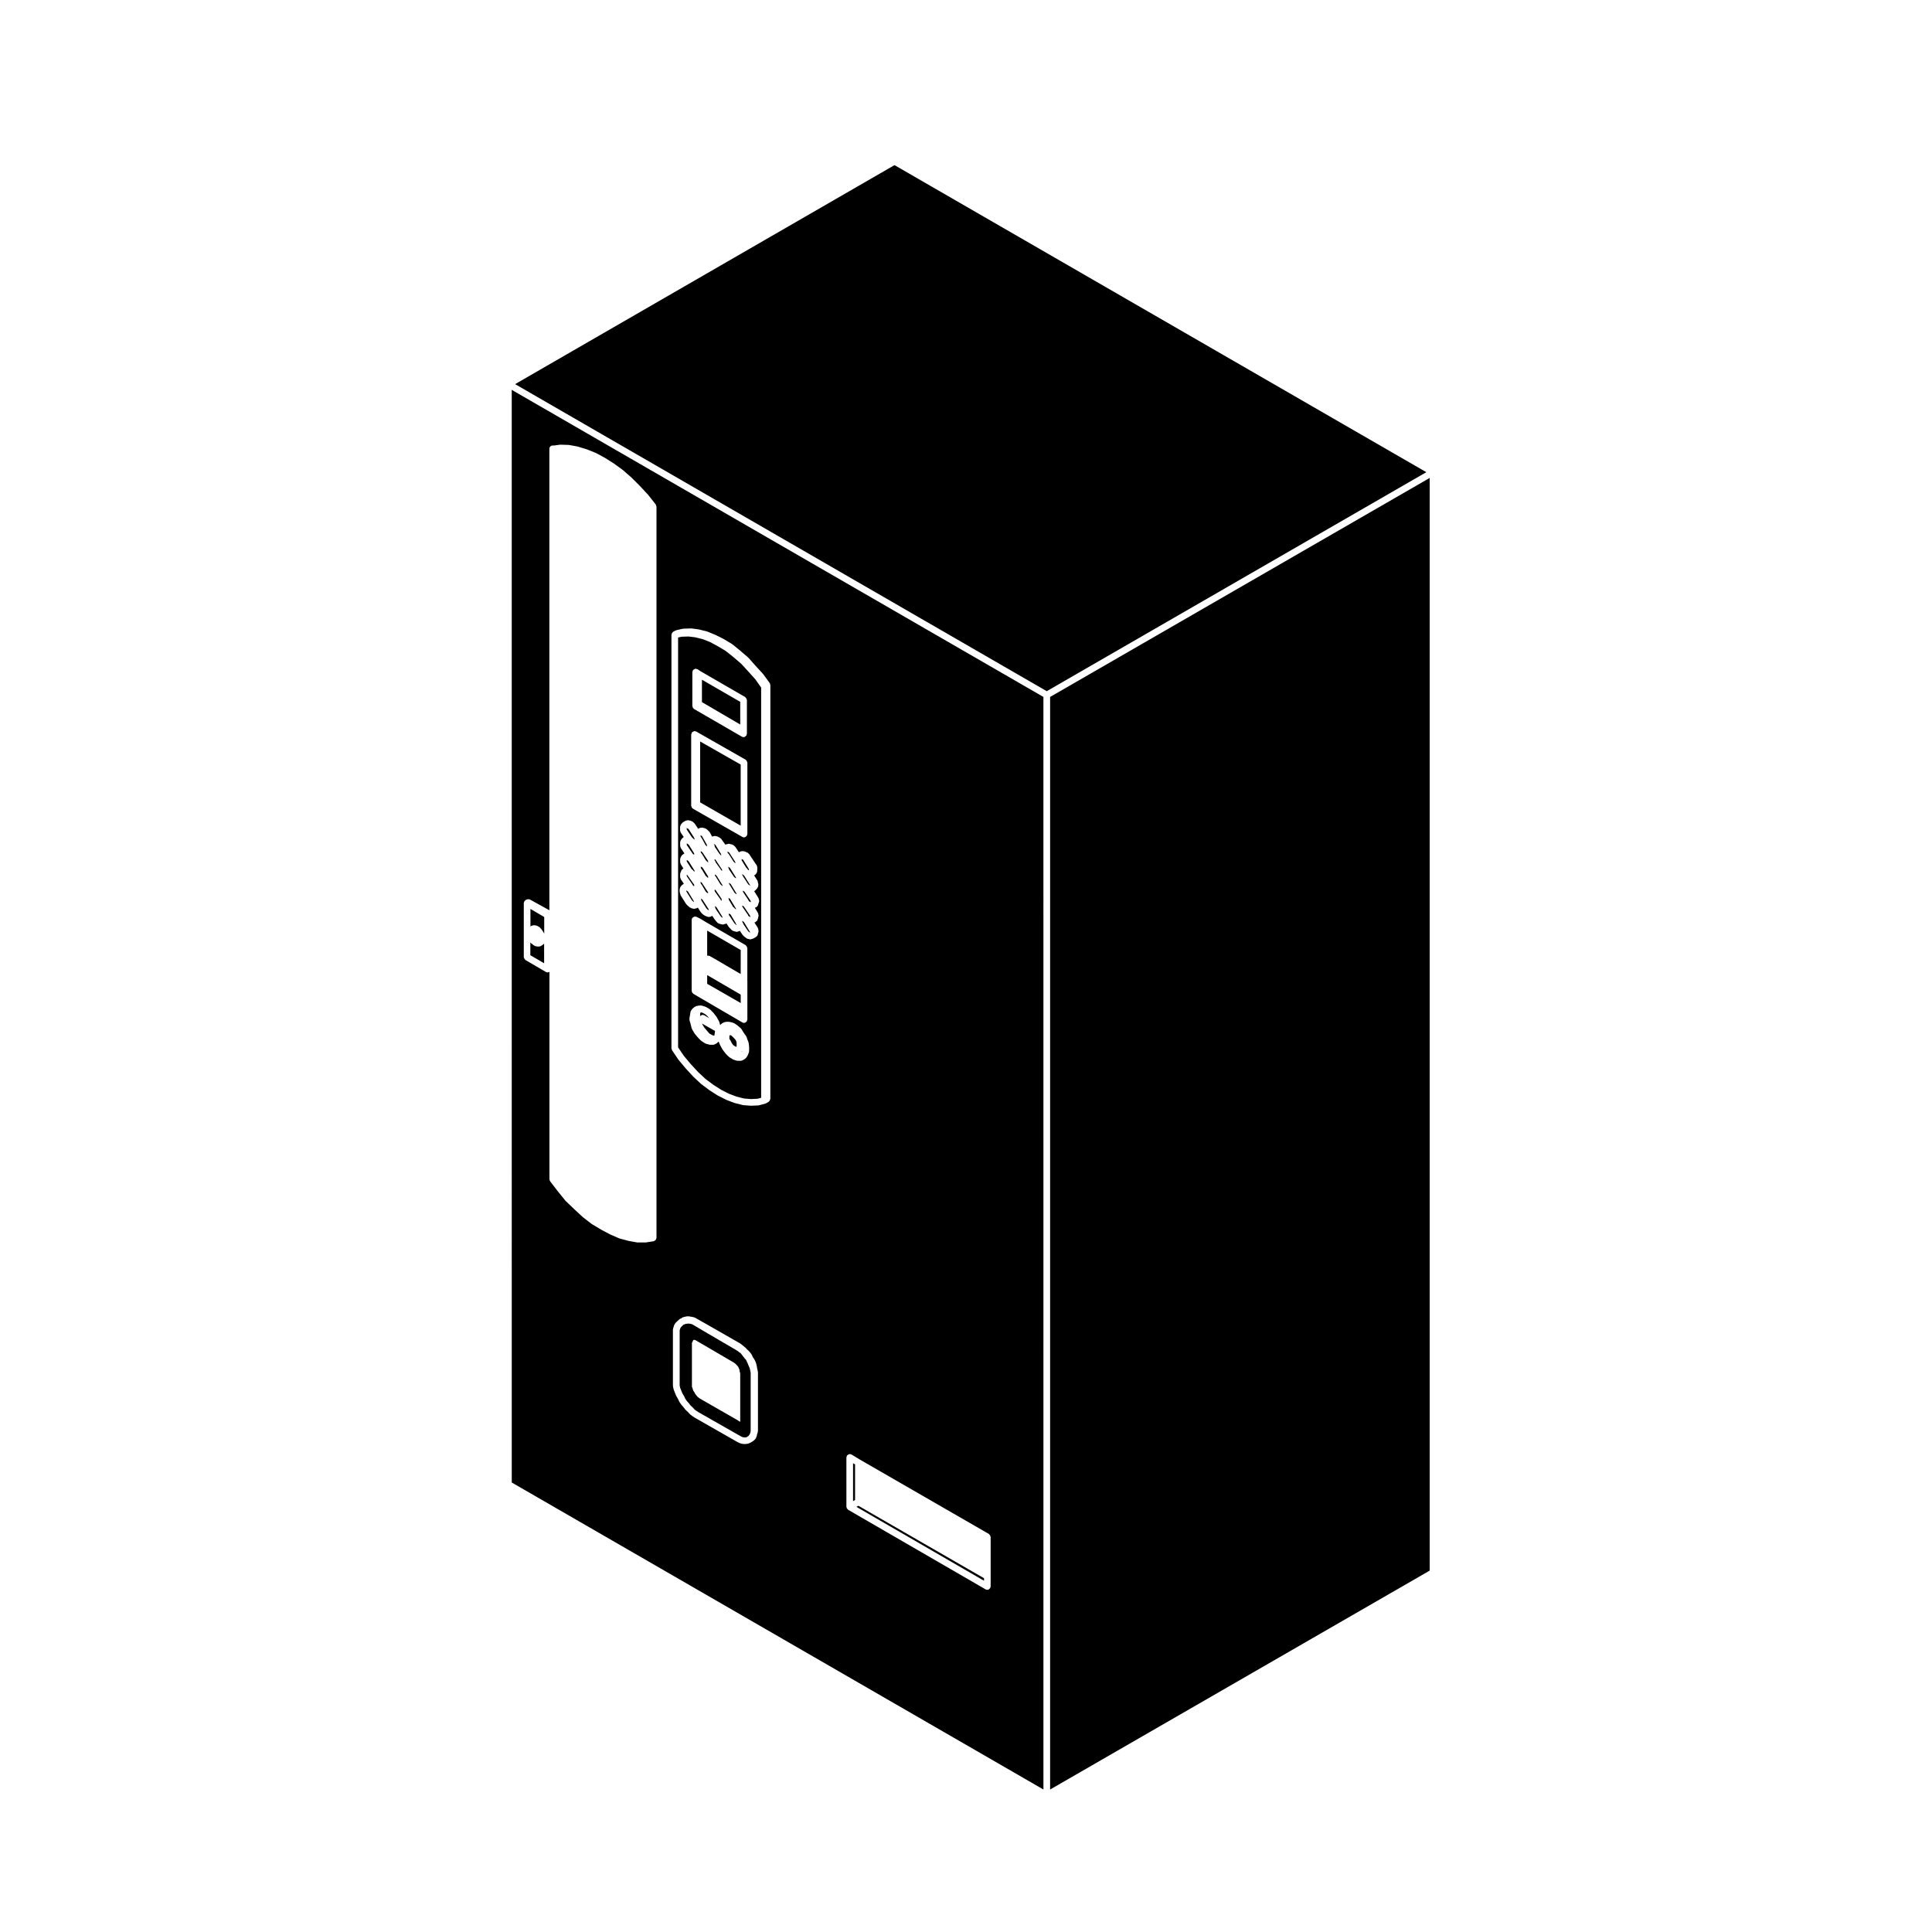 <?xml version="1.0" encoding="UTF-8"?>
<!-- Uploaded to: SVG Repo, www.svgrepo.com, Generator: SVG Repo Mixer Tools -->
<svg fill="#000000" width="800px" height="800px" version="1.1" viewBox="144 144 512 512" xmlns="http://www.w3.org/2000/svg">
 <g>
  <path d="m342.68 506.59-0.273-0.621c-0.004-0.004 0-0.012 0-0.016-0.004 0-0.012-0.004-0.012-0.012l-0.297-0.734-0.328-0.68c-0.004-0.004 0-0.016 0-0.02-0.004-0.012-0.016-0.012-0.02-0.02l-0.066-0.145-0.176-0.176c-0.02-0.02-0.012-0.051-0.031-0.066-0.012-0.02-0.039-0.012-0.055-0.031l-0.48-0.625-0.469-0.594v-0.004l-0.266-0.324c-0.07-0.031-0.141-0.023-0.207-0.082l-0.434-0.352-0.562-0.363h-0.004l-7.367-4.309h-0.004l-4.223-2.488-0.434-0.105-0.379-0.055h-0.332l-0.383 0.055-0.312 0.059-0.195 0.102c-0.07 0.035-0.137 0.035-0.207 0.051l-0.074 0.059-0.262 0.266h-0.012v0.004l-0.273 0.266-0.207 0.242-0.082 0.262c-0.004 0.012-0.016 0.016-0.016 0.023-0.004 0.012 0.004 0.02 0 0.031l-0.121 0.336v14.652l0.137 0.625 0.277 0.684v0.004h0.004l0.281 0.719 0.43 0.711c0.012 0.016 0 0.039 0.012 0.059 0.012 0.02 0.035 0.02 0.047 0.039l0.277 0.621 0.383 0.57 0.586 0.664c0.004 0.012 0.004 0.023 0.012 0.031 0.004 0.012 0.023 0.004 0.031 0.016l0.438 0.574 0.523 0.473c0.016 0.016 0.012 0.035 0.023 0.051s0.035 0.012 0.051 0.023l0.414 0.469 0.5 0.379 0.594 0.379 10.766 6.137 0.605 0.324 0.309 0.137 0.438 0.066h0.312l0.277-0.051 0.082-0.039c0.047-0.055 0.105-0.066 0.168-0.105 0.051-0.035 0.059-0.102 0.117-0.121l0.145-0.066 0.121-0.156v-0.004l0.25-0.371 0.105-0.297 0.102-0.465v-15.441l-0.105-0.574zm-2.707 14.125-0.23-0.18c-0.02-0.016-0.051-0.004-0.07-0.02-0.023-0.016-0.023-0.047-0.047-0.055l-10.176-5.84-0.246-0.191c-0.004-0.004-0.012 0-0.016-0.012-0.004 0-0.004-0.012-0.012-0.016l-0.238-0.168-0.227-0.242-0.273-0.348-0.004-0.004-0.004-0.012-0.215-0.273-0.121-0.281c-0.02-0.039-0.066-0.047-0.086-0.082-0.02-0.035-0.004-0.074-0.031-0.105l-0.227-0.293-0.098-0.25-0.133-0.48c-0.004-0.023-0.035-0.031-0.047-0.055-0.012-0.02 0.012-0.047 0-0.07l-0.102-0.215v-11.637l0.059-0.105c0.012-0.012 0-0.031 0.004-0.039 0.012-0.02 0.023-0.023 0.035-0.039l0.121-0.289 0.109-0.215 0.098-0.109 0.051-0.012h0.133l0.258 0.035 10.156 5.934 0.238 0.16v0.004l0.293 0.227 0.211 0.215h0.004l0.301 0.324 0.191 0.238 0.125 0.289 0.152 0.344 0.082 0.227v0.238c0 0.07 0.055 0.105 0.07 0.168 0.012 0.07-0.02 0.125 0.004 0.188l0.102 0.227v12.777l-0.055 0.102z"/>
  <path d="m340.29 346.62-10.746-6.121v16.141l10.746 6.172z"/>
  <path d="m340.17 330-10.148-5.867v5.938l10.148 5.938z"/>
  <path d="m341.15 388.36-0.18-0.145c-0.004-0.004-0.004-0.016-0.016-0.023-0.004-0.004-0.016 0-0.02-0.004l-0.082-0.07-0.133-0.066-0.031-0.004c-0.004 0.012 0 0.023-0.004 0.035 0.035 0.066 0.02 0.133 0.047 0.203 0.023 0.023 0.02 0.07 0.047 0.102l0.02 0.031c0.016 0.02 0.004 0.039 0.016 0.059 0.016 0.023 0.023 0.055 0.035 0.082 0.016 0.023 0.051 0.035 0.066 0.066l0.141 0.359 1.16 1.727 0.191 0.195 0.262 0.203c0.012 0.012 0.012 0.023 0.02 0.035l0.047 0.012c0.016-0.035-0.004-0.074 0.016-0.109l0.02-0.031-0.004-0.004z"/>
  <path d="m337.12 382.44 0.117 0.152c0.016 0.016 0.004 0.039 0.016 0.059 0.016 0.02 0.039 0.02 0.055 0.039l0.926 1.582c0.031 0.031 0.031 0.07 0.055 0.102l0.004 0.004c0.039 0.023 0.09 0.016 0.125 0.051l0.309 0.301c0.02 0.02 0.012 0.051 0.031 0.07s0.051 0.016 0.066 0.039l0.055 0.074 0.16 0.047c0.016-0.035 0.004-0.07 0.023-0.105l-0.035-0.059v-0.004l-1.57-2.609-0.105-0.07-0.246-0.121c-0.035-0.016-0.039-0.059-0.074-0.082 0.016 0.031 0.004 0.059 0.012 0.09 0.023 0.07 0.086 0.121 0.086 0.195l-0.004 0.246z"/>
  <path d="m340.97 384.13c-0.004-0.004-0.004-0.016-0.016-0.023-0.004-0.004-0.016 0-0.02-0.004l-0.082-0.07-0.117-0.055c-0.016 0.07-0.012 0.137-0.047 0.203l0.031 0.055 0.281 0.438 1.246 1.824c0.035 0.055 0.016 0.117 0.035 0.176l0.074 0.082 0.156 0.074c0.055 0.023 0.066 0.098 0.109 0.133l0.051 0.023c0.023 0.02 0.059 0.023 0.082 0.047l0.051 0.023v-0.332l-1.637-2.434z"/>
  <path d="m340.82 372.46c0.004 0.004 0.016 0.004 0.02 0.016l0.902 1.449 0.23 0.227c0.031 0.031 0.02 0.082 0.051 0.109 0.023 0.035 0.082 0.039 0.102 0.082l0.086 0.152 0.105 0.082 0.145 0.074h0.004v-0.316l-1.477-2.418-0.109-0.098-0.328-0.164v0.348c0 0.004-0.004 0.012-0.004 0.02l0.281 0.414c-0.008 0.008-0.012 0.016-0.008 0.023z"/>
  <path d="m341.11 380.19c-0.023-0.02-0.023-0.059-0.051-0.086l-0.152-0.066c-0.004 0.031 0.016 0.055 0.004 0.082l-0.059 0.152 0.016 0.039 0.273 0.418v0.004l1.113 1.668h0.004v0.004c0.02 0.023 0 0.055 0.02 0.086 0.012 0.023 0.047 0.031 0.059 0.059l0.066 0.156 0.203 0.211v0.004l0.059 0.031s0 0.012 0.012 0.012h0.02l0.246 0.141v-0.332l-1.637-2.445z"/>
  <path d="m340.97 375.86-0.25-0.172c-0.012 0.02-0.035 0.035-0.051 0.059v0.059l0.004 0.004c0.016 0.016 0.004 0.035 0.016 0.055 0.012 0.02 0.031 0.016 0.039 0.031l0.301 0.527 1.23 1.891c0.004 0.004 0 0.016 0.004 0.023 0.004 0.012 0.012 0.012 0.016 0.02 0.004 0.012 0.016 0.004 0.02 0.016l0.004 0.012c0.02 0.012 0.047 0 0.059 0.016l0.309 0.238c0.031 0.02 0.02 0.059 0.051 0.082 0.004 0.004 0.016 0.004 0.02 0.012 0.012-0.023-0.004-0.051 0.012-0.074l0.031-0.051-0.047-0.102-1.57-2.519z"/>
  <path d="m333.34 417.13-3.309-1.879 0.035 0.102 0.578 0.961 0.719 0.855 0.637 0.73 0.734 0.414 0.559 0.176 0.086-0.414 0.105-0.812-0.031-0.105c-0.043-0.012-0.082-0.008-0.113-0.027z"/>
  <path d="m339 388.77c-0.016-0.023 0.004-0.055-0.004-0.086l-1.371-2.312-0.125-0.09-0.262-0.133-0.109-0.055v0.289l0.07 0.125c0.004 0.016 0 0.031 0.004 0.047l0.215 0.277c0.012 0.016 0.004 0.031 0.016 0.047 0.004 0.012 0.02 0.012 0.031 0.02l1.145 1.758 0.258 0.223c0.047 0.035 0.039 0.102 0.074 0.145 0.031 0.035 0.082 0.047 0.105 0.086l0.145 0.039c0-0.004-0.012 0-0.012-0.004z"/>
  <path d="m404.77 562.24-33.289-19.195-0.52 0.289 33.809 19.574z"/>
  <path d="m370.6 532.09-0.531-0.32v10.043l0.531-0.297z"/>
  <path d="m330.22 412.93c0.09 0 0.141 0.07 0.223 0.09 0.086 0.023 0.172-0.004 0.25 0.047l0.48 0.301 0.004 0.004 0.754 0.449-0.195-0.258-0.676-0.672-0.73-0.438-0.629-0.203-0.16 0.406v0.629c0.004-0.004 0.012-0.004 0.016-0.012 0.074-0.098 0.16-0.133 0.273-0.188 0.102-0.059 0.188-0.109 0.309-0.125 0.023 0 0.082-0.031 0.082-0.031z"/>
  <path d="m340.63 422.73 0.059-0.141-0.188 0.109z"/>
  <path d="m331.41 404.72 8.883 5.094v-2.234l-8.883-5.172z"/>
  <path d="m331.41 397.26c0.031-0.004 0.066 0.016 0.098 0.012 0.039-0.004 0.07-0.047 0.105-0.047 0.082 0 0.125 0.066 0.203 0.086 0.082 0.016 0.156-0.016 0.23 0.023l1.379 0.781s0 0.004 0.004 0.004h0.004l6.856 4.012 0.004-6.367-8.887-5.148v6.644z"/>
  <path d="m338.92 419.57-0.383-0.441-0.434-0.434-0.316-0.277-0.191-0.098h-0.125l-0.09 0.098-0.086 0.105v0.742l0.051 0.195c0.051 0.055 0.125 0.07 0.16 0.137l0.309 0.609 0.117 0.227 0.07 0.082c0.016 0.02 0.012 0.051 0.02 0.07 0.02 0.02 0.047 0.02 0.059 0.039l0.156 0.262 0.117 0.105 0.367 0.25 0.281 0.141 0.125 0.023 0.051-0.02c0.012-0.039-0.012-0.086 0.012-0.125l0.023-0.047v-0.762l-0.09-0.504z"/>
  <path d="m422.29 618.24 100.59-58.012v-289.57l-100.59 58.039z"/>
  <path d="m381.05 187.76-100.54 58.039 140.89 81.371 100.59-58.035z"/>
  <path d="m279.62 536.88 140.9 81.355-0.004-289.54-140.9-81.379zm65.246-28.625v14.973c0 0.051-0.047 0.082-0.055 0.125-0.004 0.051 0.031 0.098 0.016 0.141l-0.172 0.539v0.004l-0.109 0.473c-0.004 0.016-0.023 0.023-0.031 0.039-0.004 0.02 0.016 0.039 0.004 0.059l-0.172 0.473c-0.035 0.09-0.105 0.141-0.16 0.215-0.031 0.031-0.02 0.082-0.051 0.105l-0.309 0.309c-0.023 0.023-0.059 0.016-0.09 0.039-0.031 0.02-0.031 0.059-0.059 0.082l-0.48 0.309c-0.016 0.012-0.039 0.004-0.055 0.016-0.016 0.004-0.012 0.023-0.023 0.031l-0.172 0.086-0.434 0.215c-0.059 0.031-0.117 0.031-0.176 0.047-0.023 0.004-0.055 0.035-0.055 0.035l-0.48 0.09c-0.055 0.012-0.105 0.016-0.16 0.016h-0.48c-0.039 0-0.086-0.004-0.125-0.004l-0.605-0.09c-0.023-0.004-0.055-0.035-0.055-0.035-0.059-0.016-0.121-0.016-0.18-0.039l-0.48-0.215c-0.004-0.004-0.016-0.016-0.016-0.016-0.016-0.004-0.023 0-0.039-0.012l-0.605-0.324-0.012-0.012h-0.012l-10.82-6.172c-0.004-0.004-0.012-0.016-0.012-0.016-0.012-0.004-0.02-0.004-0.031-0.012l-0.605-0.387c-0.012-0.004-0.012-0.02-0.02-0.031-0.012-0.004-0.023 0-0.035-0.012l-0.605-0.453c-0.031-0.023-0.023-0.066-0.051-0.09-0.023-0.02-0.059-0.012-0.082-0.035l-0.449-0.508-0.559-0.504c-0.023-0.023-0.02-0.059-0.039-0.086-0.02-0.023-0.059-0.016-0.082-0.039l-0.469-0.613-0.574-0.66c-0.016-0.02-0.012-0.039-0.02-0.059-0.012-0.012-0.031-0.004-0.039-0.02l-0.48-0.691c-0.016-0.02-0.004-0.051-0.016-0.07-0.02-0.031-0.055-0.051-0.07-0.082l-0.289-0.645-0.438-0.73c-0.016-0.02 0-0.047-0.012-0.066-0.016-0.031-0.047-0.039-0.059-0.07l-0.309-0.777v-0.012l-0.301-0.742c-0.012-0.023 0.012-0.047 0-0.07-0.012-0.023-0.039-0.047-0.047-0.074l-0.172-0.777c-0.012-0.035 0.02-0.066 0.02-0.102-0.004-0.035-0.039-0.055-0.039-0.09v-14.918c0-0.055 0.051-0.09 0.055-0.137 0.012-0.059-0.023-0.105-0.004-0.16l0.172-0.48 0.117-0.402c0.02-0.07 0.09-0.09 0.121-0.145 0.031-0.059 0.016-0.137 0.066-0.188l0.344-0.395c0.004-0.004 0.02-0.004 0.031-0.012 0.004-0.012 0-0.02 0.012-0.031l0.297-0.289 0.004 0.031 0.301-0.309c0.016-0.016 0.039-0.012 0.059-0.02 0.016-0.02 0.012-0.047 0.031-0.059l0.309-0.238c0.074-0.059 0.168-0.039 0.258-0.07 0.02-0.02 0.055-0.02 0.082-0.039 0.051-0.039 0.059-0.105 0.109-0.133l0.301-0.152c0.039-0.02 0.09 0.004 0.125-0.012 0.047-0.016 0.07-0.059 0.109-0.07l0.961-0.18c0.066-0.012 0.105 0.039 0.168 0.039 0.059 0 0.105-0.047 0.16-0.035l0.434 0.086 0.594 0.082c0.035 0.012 0.051 0.039 0.086 0.051 0.031 0.012 0.059-0.02 0.098-0.004l0.434 0.152c0.023 0.012 0.035 0.039 0.066 0.055 0.02 0.016 0.051-0.004 0.074 0.012l4.504 2.555h0.004l0.023 0.02c0.012 0.004 0.023 0.012 0.039 0.02l7.34 4.207c0.023 0.016 0.023 0.047 0.051 0.059 0.02 0.016 0.051 0.004 0.074 0.023l0.48 0.395 0.395 0.316 0.035 0.016c0.02 0.012 0.023 0.039 0.047 0.051v0.004c0.035 0.02 0.047 0.055 0.074 0.086 0.004 0.004 0.02 0 0.023 0.012 0.039 0.035 0.102 0.031 0.133 0.07l0.449 0.504 0.559 0.504c0.023 0.023 0.02 0.059 0.039 0.082s0.059 0.02 0.082 0.051l0.48 0.629c0.023 0.031 0.012 0.082 0.031 0.105 0.02 0.035 0.066 0.039 0.082 0.082l0.121 0.293 0.137 0.312 0.434 0.629c0.02 0.023 0.004 0.059 0.02 0.09 0.012 0.02 0.047 0.031 0.059 0.055l0.309 0.695c0.012 0.023-0.012 0.051 0 0.082s0.039 0.039 0.051 0.066l0.172 0.695c0.004 0.012-0.004 0.023-0.004 0.035 0 0.016 0.02 0.02 0.02 0.035l0.117 0.742 0.168 0.656c0.012 0.039-0.02 0.082-0.02 0.117 0.012 0.035 0.047 0.059 0.047 0.102zm23.438 21.957c0-0.09 0.07-0.145 0.098-0.227 0.02-0.082-0.012-0.156 0.035-0.23 0.02-0.035 0.066-0.035 0.086-0.066 0.082-0.102 0.168-0.137 0.277-0.195 0.102-0.059 0.176-0.105 0.293-0.121 0.039-0.004 0.066-0.047 0.105-0.047 0.086 0 0.137 0.07 0.215 0.098 0.082 0.02 0.168-0.012 0.242 0.035l2.293 1.387 34.148 19.688c0.039 0.02 0.039 0.07 0.074 0.102 0.09 0.07 0.133 0.145 0.191 0.25 0.059 0.105 0.109 0.188 0.125 0.309 0.004 0.039 0.047 0.066 0.047 0.105v13.141c0 0.086-0.066 0.137-0.09 0.211-0.02 0.082 0.016 0.156-0.031 0.23-0.02 0.031-0.066 0.02-0.086 0.051-0.16 0.223-0.383 0.387-0.68 0.387-0.152 0-0.309-0.035-0.441-0.117l-36.457-21.105c-0.039-0.02-0.039-0.07-0.074-0.098-0.07-0.055-0.109-0.105-0.16-0.18-0.02-0.031-0.07-0.02-0.09-0.055-0.02-0.035 0-0.082-0.016-0.109-0.031-0.074-0.047-0.133-0.055-0.211-0.004-0.039-0.047-0.07-0.047-0.105zm-46.371-218.02c0-0.047 0.039-0.074 0.051-0.117 0.016-0.102 0.047-0.172 0.09-0.262 0.035-0.066 0.051-0.125 0.098-0.18 0.047-0.051 0.098-0.074 0.141-0.109 0.039-0.031 0.047-0.082 0.09-0.105l0.605-0.324c0.039-0.02 0.086 0 0.121-0.012 0.035-0.012 0.055-0.059 0.102-0.07l1.691-0.387c0.031-0.004 0.055 0.016 0.09 0.016 0.031 0 0.082-0.035 0.082-0.035l2.066-0.066s0.012 0.023 0.039 0.023c0.02 0 0.047-0.02 0.07-0.02l1.84 0.242s0.012 0.02 0.023 0.02c0.02 0 0.035-0.012 0.055-0.004l2.168 0.539c0.023 0.004 0.035 0.035 0.059 0.039 0.02 0.004 0.047-0.012 0.07 0l2.031 0.84c0.012 0.004 0.012 0.016 0.023 0.02 0.012 0.004 0.02 0 0.031 0l2.168 1.082c0.012 0.004 0.016 0.02 0.023 0.031 0.012 0.004 0.023 0 0.035 0.004l2.168 1.301c0.02 0.012 0.02 0.039 0.039 0.051 0.02 0.012 0.047 0.004 0.066 0.02l1.996 1.621c0.004 0 0.004 0.012 0.004 0.012 0.004 0 0.012 0 0.016 0.004l2.168 1.863c0.016 0.016 0.012 0.039 0.031 0.055 0.016 0.016 0.039 0.012 0.055 0.023l1.863 2.102 1.98 2.156c0.012 0.016 0.004 0.035 0.02 0.051 0.012 0.016 0.031 0.012 0.047 0.023l1.734 2.383c0.004 0.012 0 0.023 0.012 0.039 0.004 0.016 0.023 0.012 0.035 0.023 0.047 0.074 0.016 0.16 0.035 0.242 0.023 0.074 0.09 0.133 0.09 0.211l-0.004 75.672v34c0 0.039-0.035 0.059-0.047 0.102-0.012 0.09-0.035 0.145-0.07 0.227-0.031 0.082-0.055 0.137-0.105 0.203-0.047 0.055-0.09 0.098-0.141 0.141-0.035 0.02-0.035 0.066-0.07 0.09l-0.648 0.387c-0.051 0.031-0.105 0.023-0.152 0.047-0.031 0.012-0.039 0.047-0.07 0.051l-1.688 0.457c-0.059 0.016-0.117 0.02-0.176 0.023-0.012 0-0.016 0.004-0.016 0.004l-1.859 0.086h-0.039-0.07l-1.996-0.152s-0.004-0.004-0.012-0.004c-0.047-0.004-0.086-0.004-0.125-0.02l-2.168-0.539c-0.012 0-0.016-0.012-0.023-0.016-0.023-0.004-0.051-0.004-0.082-0.016l-2.035-0.777c-0.012-0.012-0.012-0.02-0.02-0.023-0.02-0.004-0.039-0.004-0.059-0.016l-2.168-1.082c-0.012-0.004-0.016-0.02-0.023-0.031-0.02-0.012-0.047-0.004-0.059-0.016l-2.168-1.379c-0.012-0.012-0.012-0.02-0.016-0.031-0.016-0.004-0.031 0-0.039-0.012l-2.168-1.621c-0.016-0.012-0.016-0.031-0.023-0.039-0.016-0.016-0.035-0.012-0.051-0.02l-1.988-1.863c-0.012-0.012-0.004-0.023-0.016-0.035s-0.023-0.004-0.031-0.012l-1.996-2.168c-0.004-0.012-0.004-0.02-0.012-0.031-0.004 0-0.012 0-0.016-0.004l-1.863-2.227c-0.016-0.016-0.004-0.035-0.016-0.051s-0.031-0.012-0.039-0.02l-1.688-2.488c-0.055-0.082-0.023-0.168-0.055-0.258-0.031-0.086-0.102-0.145-0.102-0.242v-109.64zm-39.141 71.156c0-0.031 0.023-0.047 0.031-0.07 0.004-0.082 0.039-0.141 0.074-0.215 0.016-0.055-0.012-0.109 0.02-0.16 0.02-0.035 0.07-0.035 0.09-0.07 0.039-0.051 0.07-0.098 0.109-0.137 0.023-0.016 0.02-0.051 0.047-0.066l0.309-0.215c0.047-0.031 0.105-0.012 0.145-0.035 0.105-0.051 0.195-0.066 0.312-0.074 0.117-0.004 0.211 0 0.324 0.039 0.051 0.016 0.105-0.012 0.152 0.016l5.184 2.871v-122.29c0-0.488 0.395-0.883 0.883-0.883h0.402l1.508-0.211c0.023 0 0.039 0.016 0.09 0.016 0 0 0.012-0.02 0.035-0.02h0.023l2.168 0.066c0.023 0 0.039 0.023 0.066 0.031 0.023 0 0.039-0.02 0.07-0.016l2.168 0.395c0.02 0.004 0.023 0.023 0.047 0.031 0.02 0.004 0.035-0.012 0.055-0.004l2.297 0.691c0.016 0.004 0.016 0.02 0.031 0.023 0.012 0.004 0.031-0.004 0.039 0l2.336 0.934c0.016 0.004 0.02 0.031 0.035 0.035 0.02 0.004 0.039-0.004 0.059 0.004l2.293 1.234c0.012 0.004 0.012 0.02 0.02 0.023 0.012 0.004 0.023 0 0.035 0.004l2.336 1.473c0.012 0.004 0.012 0.02 0.02 0.023 0.012 0.004 0.02 0 0.031 0.004l2.344 1.707c0.012 0.004 0.012 0.023 0.02 0.031 0.012 0.012 0.031 0 0.039 0.012l2.293 1.996c0.012 0.004 0.012 0.023 0.016 0.031 0.012 0.012 0.023 0.004 0.031 0.012l2.168 2.168c0.004 0.004 0 0.012 0.004 0.016 0.004 0 0.016 0.004 0.016 0.004l2.168 2.336c0.004 0.012 0.004 0.023 0.016 0.035 0.012 0.012 0.023 0.004 0.035 0.02l1.996 2.535c0.07 0.086 0.051 0.195 0.086 0.293 0.031 0.09 0.105 0.156 0.105 0.25v193.83c0 0.102-0.074 0.156-0.105 0.246-0.039 0.117-0.055 0.223-0.125 0.312-0.07 0.09-0.172 0.109-0.281 0.168-0.082 0.047-0.137 0.133-0.238 0.141l-1.996 0.309c-0.047 0.012-0.09 0.012-0.133 0.012h-2.211s-0.055 0-0.105-0.012l-2.168-0.395c-0.012 0-0.016-0.012-0.016-0.012-0.02 0-0.035 0-0.055-0.004l-2.293-0.605c-0.016-0.004-0.02-0.02-0.031-0.023-0.035-0.012-0.066-0.004-0.098-0.02l-2.344-1.02c-0.012 0-0.012-0.012-0.016-0.016-0.02-0.004-0.035-0.004-0.051-0.016l-2.336-1.23c-0.004-0.012-0.004-0.012-0.016-0.02-0.004 0-0.016 0-0.023-0.004l-2.465-1.473c-0.016-0.012-0.016-0.031-0.031-0.039-0.02-0.012-0.039-0.004-0.059-0.02l-2.297-1.777c-0.016-0.012-0.012-0.031-0.023-0.039-0.012-0.012-0.023-0.004-0.035-0.016l-2.168-2.004-0.004-0.012h-0.004l-2.336-2.231c-0.02-0.02-0.012-0.047-0.023-0.059-0.016-0.016-0.035-0.012-0.051-0.023l-1.996-2.469s0-0.004-0.004-0.012c0-0.004-0.004 0-0.012-0.004l-2.031-2.641c-0.031-0.035-0.016-0.086-0.035-0.121-0.016-0.031-0.055-0.02-0.07-0.051-0.031-0.059 0.004-0.125-0.012-0.191-0.016-0.066-0.07-0.105-0.07-0.172v-54.98l-0.141 0.066c-0.117 0.055-0.242 0.082-0.363 0.082-0.152 0-0.309-0.035-0.441-0.121l-0.031-0.016-5.379-3.144c-0.039-0.02-0.039-0.066-0.07-0.09-0.098-0.07-0.137-0.156-0.203-0.262-0.059-0.102-0.105-0.188-0.121-0.301-0.004-0.039-0.047-0.066-0.047-0.105v-14.316z"/>
  <path d="m288.21 394.07c-0.023 0.023-0.059 0.035-0.086 0.059-0.031 0.02-0.023 0.055-0.051 0.07l-0.258 0.18-0.066 0.07c-0.051 0.059-0.133 0.047-0.191 0.086-0.082 0.055-0.117 0.145-0.215 0.176l-0.301 0.09c-0.086 0.023-0.168 0.035-0.25 0.035h-0.309c-0.055 0-0.105-0.004-0.16-0.016l-0.48-0.09c-0.102-0.016-0.145-0.105-0.227-0.145-0.082-0.039-0.172-0.031-0.238-0.102l-0.238-0.238-0.414-0.281c-0.059-0.039-0.066-0.117-0.109-0.172-0.02-0.02-0.055-0.016-0.07-0.039v3.391l3.652 2.133v-5.207z"/>
  <path d="m284.71 389.42 0.344-0.152c0.066-0.031 0.125 0.004 0.191-0.004 0.059-0.016 0.105-0.07 0.168-0.07h0.309c0.055 0 0.09 0.051 0.137 0.055 0.055 0.004 0.105-0.023 0.156-0.004l0.434 0.152c0.039 0.016 0.051 0.059 0.09 0.082 0.039 0.02 0.086 0 0.117 0.023l0.344 0.238c0.02 0.016 0.02 0.047 0.039 0.059 0.031 0.02 0.07 0.016 0.102 0.039 0.016 0.016 0.012 0.031 0.02 0.047h0.008c0.012 0.012 0.004 0.031 0.016 0.047h0.012c0.016 0.016 0.016 0.039 0.031 0.055 0.156 0.098 0.25 0.215 0.328 0.383l0.25 0.328c0.012 0.016 0.004 0.031 0.016 0.047 0.031 0.031 0.047 0.059 0.074 0.09l0.289 0.508c0.016 0.02-0.004 0.051 0.004 0.07 0.012 0.016 0.031 0.016 0.035 0.035v-4.43l-3.652-2.144v4.648c0.016-0.012 0.039-0.012 0.055-0.02 0.031-0.004 0.039-0.059 0.086-0.082z"/>
  <path d="m333.2 367.73c0.02 0.031 0.023 0.066 0.039 0.098 0.039 0.074 0.121 0.117 0.141 0.207 0.004 0.035-0.023 0.066-0.016 0.102 0 0.035 0.035 0.055 0.035 0.09v0.109l0.07 0.152 1.043 1.562 0.109 0.16 0.25 0.25c0.031 0.031 0.02 0.082 0.047 0.109 0.02 0.023 0.059 0.031 0.082 0.055l0.176 0.035c-0.035-0.098-0.105-0.176-0.105-0.273 0 0-0.004-0.004-0.004-0.004v-0.074l-1.48-2.422-0.102-0.074-0.23-0.102c-0.051-0.02-0.066-0.074-0.105-0.105l0.051 0.109v0.016z"/>
  <path d="m327.61 370.29 0.188 0.129 0.008 0.023 0.031 0.004 0.121 0.094v-0.383l-1.449-2.32-0.168-0.105-0.023-0.035-0.051-0.02-0.172-0.133-0.09-0.023v0.422l1.516 2.227z"/>
  <path d="m327.4 374.42 0.25 0.172c0.047 0.031 0.047 0.09 0.086 0.125 0.047 0.039 0.059 0.102 0.102 0.145l0.137 0.109h0.027l0.074-0.102 0.016-0.035-0.055-0.152-1.543-2.445-0.191-0.137c-0.012-0.004-0.012-0.016-0.016-0.023-0.012-0.004-0.02 0-0.023-0.004l-0.141-0.109-0.105-0.02c-0.012 0-0.012-0.012-0.02-0.012v0.363l1.219 1.91z"/>
  <path d="m327.54 378.49 0.035 0.023 0.09 0.16 0.164 0.121 0.012 0.027 0.031 0.008 0.016 0.016 0.07 0.008v-0.398l-1.695-2.391-0.012-0.059-0.035-0.02-0.051-0.094-0.059-0.027-0.098-0.051-0.004 0.02v0.371l1.531 2.25z"/>
  <path d="m329.72 378.11c0 0.012-0.016 0.02-0.016 0.031s0.016 0.02 0.016 0.031v0.012l0.242 0.301c0.016 0.02 0.004 0.047 0.02 0.066 0.012 0.016 0.039 0.016 0.051 0.035l1.004 1.707 0.074 0.059c0.012 0.012 0.004 0.023 0.016 0.035 0.012 0.004 0.023 0.004 0.035 0.012l0.012 0.012h0.004v0.004l0.105 0.102 0.191 0.137 0.172 0.086v-0.262l-0.004-0.027-1.652-2.523-0.039-0.055-0.312-0.156c-0.004 0.02 0 0.039-0.004 0.059 0.016 0.047 0 0.09 0.012 0.133 0.008 0.074 0.074 0.125 0.074 0.203z"/>
  <path d="m327.43 365.96 0.309 0.273c0.016 0.016 0.012 0.035 0.023 0.055 0.016 0.012 0.035 0.004 0.051 0.02l0.105 0.117c0.047 0.012 0.074 0.047 0.117 0.059 0.004-0.012-0.004-0.023 0-0.035l0.039-0.098c-0.012-0.023-0.012-0.047-0.016-0.066-0.023-0.086-0.102-0.145-0.102-0.242v-0.016l-0.004-0.004c-0.012-0.012 0-0.031-0.012-0.039l-1.438-2.254-0.203-0.137-0.004-0.004h-0.004l-0.273-0.191-0.023-0.004v0.457l1.375 2.055z"/>
  <path d="m327.56 382.78 0.262 0.207c0.004 0.004 0.004 0.016 0.012 0.02 0.012 0.004 0.02 0 0.031 0.012l0.02 0.02c0.016-0.039-0.004-0.082 0.016-0.109l0.016-0.02-0.02-0.023s0.004 0 0.004-0.004l-1.586-2.625-0.105-0.082-0.23-0.117c-0.035-0.016-0.039-0.059-0.07-0.082-0.012-0.004-0.031-0.004-0.039-0.016v0.168l0.055 0.168 1.449 2.309z"/>
  <path d="m327.02 425.95 1.965 2.133 1.945 1.82 2.106 1.578 2.098 1.34 2.074 1.043 1.949 0.746 2.047 0.508 1.844 0.145 1.719-0.082 0.945-0.258v-108.71l-1.5-2.137-1.961-2.191-1.812-1.969-2.125-1.824-1.977-1.57-2.086-1.25-2.098-1.133-1.891-0.742-2.051-0.512-1.754-0.207-1.828 0.059-0.926 0.207v108.62l1.512 2.231zm15.52-3.418c0 0.059-0.051 0.102-0.066 0.145-0.012 0.059 0.023 0.109 0.004 0.168l-0.301 0.777c-0.012 0.031-0.039 0.039-0.051 0.07-0.012 0.02 0 0.039-0.012 0.059l-0.176 0.309c-0.016 0.031-0.055 0.016-0.074 0.039-0.02 0.039-0.012 0.086-0.039 0.117l-0.301 0.324c-0.039 0.039-0.102 0.031-0.141 0.059-0.051 0.039-0.059 0.105-0.109 0.125l-0.605 0.309c-0.125 0.059-0.262 0.09-0.395 0.09h-0.781c-0.086 0-0.172-0.012-0.262-0.035l-0.777-0.242c-0.031-0.004-0.035-0.039-0.059-0.051-0.047-0.016-0.098-0.012-0.133-0.035l-0.91-0.539c-0.035-0.02-0.035-0.066-0.066-0.086-0.031-0.023-0.074-0.016-0.102-0.039l-0.777-0.754c-0.02-0.02-0.016-0.051-0.031-0.07-0.016-0.02-0.039-0.012-0.055-0.031l-0.781-1.02c-0.02-0.023-0.004-0.055-0.02-0.082-0.016-0.016-0.039-0.004-0.051-0.023l-0.605-1.082c-0.012-0.016 0-0.031-0.004-0.051-0.012-0.016-0.031-0.023-0.039-0.047l-0.395-0.945-0.07 0.121c-0.031 0.051-0.102 0.035-0.137 0.082-0.07 0.086-0.105 0.195-0.207 0.25l-0.605 0.324c-0.133 0.074-0.277 0.105-0.418 0.105h-0.777c-0.074 0-0.145-0.012-0.223-0.031l-0.91-0.238c-0.035-0.012-0.051-0.051-0.086-0.066-0.059-0.02-0.121-0.016-0.176-0.055l-0.953-0.629c-0.031-0.02-0.031-0.059-0.059-0.082-0.023-0.023-0.07-0.016-0.098-0.039l-0.734-0.754c-0.012-0.012-0.004-0.023-0.016-0.035-0.004-0.004-0.016-0.004-0.023-0.016l-0.781-0.926c-0.02-0.031-0.012-0.059-0.031-0.09-0.012-0.02-0.047-0.012-0.055-0.031l-0.648-1.082c-0.02-0.035 0-0.074-0.016-0.105-0.023-0.051-0.07-0.074-0.086-0.125l-0.301-1.168s0.004-0.004 0-0.012l-0.297-1.055c-0.02-0.059 0.023-0.117 0.023-0.188-0.012-0.07-0.059-0.125-0.051-0.195l0.172-0.996v-0.004l0.133-0.828c0.016-0.102 0.102-0.156 0.137-0.242 0.039-0.066 0.02-0.141 0.074-0.203l0.48-0.539c0.039-0.047 0.098-0.039 0.137-0.07 0.047-0.039 0.051-0.102 0.105-0.125l0.605-0.324c0.07-0.039 0.145-0.004 0.223-0.02 0.074-0.02 0.117-0.086 0.195-0.086h0.238l0.422-0.055c0.066-0.012 0.109 0.039 0.18 0.051 0.07 0 0.125-0.039 0.203-0.02l0.953 0.309c0.035 0.012 0.047 0.051 0.086 0.066 0.031 0.016 0.07-0.004 0.105 0.016l0.91 0.539c0.035 0.023 0.039 0.07 0.07 0.098 0.031 0.023 0.074 0.016 0.105 0.047l0.777 0.777c0.016 0.02 0.004 0.039 0.023 0.059 0.012 0.012 0.031 0.012 0.047 0.023l0.777 0.996c0.016 0.02 0.004 0.039 0.016 0.059 0.02 0.023 0.051 0.023 0.059 0.051l0.609 1.082c0.02 0.031 0 0.07 0.016 0.105 0.016 0.039 0.055 0.055 0.07 0.098l0.242 0.871 0.207-0.262c0.047-0.055 0.117-0.051 0.176-0.098 0.055-0.047 0.07-0.121 0.137-0.152l0.648-0.309c0.059-0.023 0.109 0.012 0.168-0.004 0.023-0.012 0.047-0.012 0.066-0.016 0.055-0.012 0.09-0.059 0.141-0.059 0.023 0 0.07 0.031 0.07 0.031 0.023-0.004 0.039-0.031 0.066-0.031h0.691s0.023 0.039 0.066 0.047c0.039 0.004 0.074-0.031 0.117-0.016l0.91 0.238c0.055 0.016 0.074 0.07 0.121 0.09 0.051 0.023 0.102 0 0.145 0.031l0.777 0.523c0.016 0.012 0.016 0.035 0.031 0.051 0.02 0.012 0.039 0 0.055 0.016l0.91 0.781c0.039 0.035 0.039 0.102 0.07 0.137 0.039 0.047 0.102 0.051 0.125 0.102l0.289 0.523 0.289 0.438 0.406 0.594 0.09 0.082c0.086 0.074 0.086 0.18 0.133 0.277 0.047 0.082 0.125 0.125 0.145 0.227l0.066 0.336 0.359 0.863c0.02 0.047-0.012 0.086 0 0.125 0.012 0.039 0.059 0.07 0.066 0.105l0.125 1.082c0.004 0.02-0.016 0.039-0.016 0.059s0.02 0.031 0.02 0.051l-0.008 0.984zm-0.48-18.688v10.344c0 0.082-0.066 0.133-0.086 0.207-0.02 0.082 0.012 0.16-0.035 0.238-0.02 0.035-0.066 0.023-0.086 0.051-0.16 0.227-0.383 0.387-0.68 0.387-0.152 0-0.309-0.035-0.441-0.117l-12.988-7.578c-0.039-0.023-0.039-0.07-0.074-0.098-0.082-0.059-0.121-0.133-0.176-0.215-0.023-0.035-0.074-0.02-0.098-0.059-0.016-0.031 0.004-0.059-0.012-0.09-0.023-0.07-0.031-0.125-0.039-0.195-0.004-0.047-0.047-0.07-0.047-0.105v-18.859c0-0.074 0.066-0.121 0.082-0.191 0.016-0.07-0.02-0.137 0.016-0.207 0.023-0.047 0.082-0.055 0.105-0.098 0.07-0.098 0.141-0.152 0.246-0.211 0.102-0.059 0.18-0.105 0.297-0.121 0.055-0.012 0.086-0.055 0.137-0.055 0.074 0 0.117 0.059 0.188 0.074 0.07 0.016 0.137-0.016 0.207 0.016l1.082 0.539c0.016 0.004 0.02 0.023 0.031 0.035 0.02 0.012 0.035 0 0.051 0.012l0.48 0.301h0.004l0.746 0.457 10.645 6.172c0.035 0.02 0.039 0.07 0.074 0.098 0.09 0.07 0.133 0.156 0.191 0.258 0.059 0.105 0.105 0.188 0.125 0.309 0.004 0.039 0.047 0.066 0.047 0.105v8.418c0 0.031-0.031 0.055-0.035 0.09 0.012 0.039 0.043 0.059 0.043 0.09zm-14.574-81.762c0-0.09 0.07-0.152 0.098-0.23 0.031-0.086 0-0.176 0.055-0.258 0.016-0.023 0.055-0.023 0.074-0.051 0.082-0.09 0.172-0.125 0.281-0.18 0.105-0.051 0.18-0.109 0.297-0.121 0.031 0 0.086-0.035 0.086-0.035 0.098 0 0.152 0.07 0.238 0.102 0.09 0.023 0.176 0 0.258 0.051l0.766 0.516 11.863 6.863c0.039 0.02 0.039 0.07 0.074 0.098 0.09 0.07 0.133 0.152 0.191 0.25 0.059 0.105 0.109 0.188 0.125 0.309 0.004 0.039 0.047 0.066 0.047 0.105v8.961c0 0.086-0.066 0.137-0.09 0.211-0.02 0.074 0.016 0.156-0.031 0.227-0.016 0.031-0.066 0.02-0.086 0.051-0.16 0.223-0.383 0.395-0.68 0.395-0.152 0-0.301-0.035-0.441-0.117l-12.688-7.34c-0.039-0.02-0.039-0.07-0.074-0.098-0.055-0.039-0.102-0.074-0.141-0.125-0.016-0.02-0.051-0.012-0.066-0.035-0.035-0.047-0.012-0.105-0.035-0.152-0.039-0.086-0.07-0.152-0.082-0.242-0.004-0.039-0.047-0.066-0.047-0.105l0.004-9.047zm-0.301 16.539c0-0.086 0.07-0.141 0.098-0.223 0.02-0.082-0.012-0.16 0.035-0.238 0.02-0.035 0.066-0.035 0.09-0.066 0.07-0.09 0.152-0.133 0.25-0.191 0.105-0.059 0.195-0.117 0.312-0.133 0.039-0.004 0.102-0.039 0.102-0.039 0.082 0 0.137 0.066 0.211 0.09 0.086 0.02 0.172-0.012 0.246 0.035l0.605 0.367 12.488 7.113c0.039 0.02 0.039 0.07 0.074 0.098 0.098 0.07 0.137 0.152 0.195 0.25 0.059 0.105 0.105 0.191 0.125 0.312 0.004 0.039 0.047 0.066 0.047 0.105v18.922c0 0.082-0.066 0.125-0.086 0.203-0.02 0.082 0.012 0.16-0.031 0.238-0.02 0.031-0.07 0.02-0.09 0.051-0.156 0.223-0.383 0.395-0.68 0.395-0.145 0-0.301-0.035-0.438-0.117l-13.121-7.492c-0.039-0.02-0.047-0.07-0.074-0.098-0.066-0.051-0.105-0.09-0.156-0.152-0.02-0.023-0.059-0.016-0.074-0.039-0.031-0.039-0.004-0.09-0.023-0.137-0.035-0.082-0.059-0.145-0.07-0.23-0.004-0.039-0.047-0.066-0.047-0.105v-18.918zm-2.828 42.422c-0.02-0.035-0.059-0.055-0.074-0.102l-0.133-0.387c-0.02-0.051 0.016-0.102 0.012-0.156-0.012-0.047-0.055-0.082-0.055-0.133v-0.539c0-0.059 0.055-0.102 0.066-0.156 0.016-0.059-0.023-0.117 0-0.176l0.133-0.324c0.031-0.066 0.102-0.086 0.137-0.137 0.047-0.059 0.039-0.137 0.098-0.188l0.133-0.117 0.086-0.102c0.039-0.047 0.105-0.039 0.152-0.082 0.051-0.039 0.066-0.105 0.121-0.137l0.207-0.105-0.84-1.23c-0.055-0.082-0.031-0.172-0.055-0.262-0.023-0.086-0.102-0.141-0.102-0.238v-0.926c0-0.102 0.074-0.168 0.105-0.25 0.031-0.086 0.012-0.188 0.066-0.262l0.051-0.07c0-0.004 0.004-0.016 0.012-0.02 0.016-0.117 0.059-0.207 0.121-0.309 0.066-0.102 0.109-0.176 0.207-0.242 0.047-0.031 0.051-0.086 0.102-0.109l0.223-0.109-0.734-1.16c-0.051-0.074-0.02-0.168-0.047-0.246-0.023-0.082-0.098-0.137-0.098-0.227v-0.926c0-0.102 0.074-0.168 0.105-0.25 0.031-0.086 0.012-0.188 0.066-0.262l0.133-0.188 0.105-0.191c0.07-0.133 0.203-0.18 0.312-0.258 0.051-0.035 0.066-0.098 0.125-0.121 0.059-0.066 0.141-0.082 0.223-0.125 0.023-0.016 0.039-0.047 0.07-0.055l-0.984-1.445c-0.055-0.082-0.031-0.172-0.055-0.262-0.023-0.086-0.102-0.141-0.102-0.238v-0.688l-0.016-0.34c0-0.105 0.082-0.176 0.109-0.266 0.031-0.098 0.012-0.195 0.082-0.281l0.117-0.152 0.098-0.172c0.051-0.098 0.156-0.121 0.23-0.191 0.066-0.059 0.07-0.141 0.152-0.188l0.059-0.031c0.035-0.039 0.082-0.051 0.121-0.086l-0.82-1.223c-0.055-0.082-0.031-0.176-0.055-0.262-0.023-0.082-0.098-0.141-0.098-0.23v-1.012c0-0.102 0.074-0.168 0.105-0.25 0.031-0.086 0.012-0.188 0.066-0.262l0.172-0.238c0.012-0.012 0.02-0.004 0.031-0.02 0.012-0.004 0-0.02 0.012-0.031l0.125-0.152c0.016-0.016 0.039-0.012 0.059-0.031 0.02-0.02 0.016-0.051 0.035-0.066l0.172-0.152c0.023-0.023 0.07-0.012 0.102-0.031 0.023-0.02 0.031-0.059 0.059-0.074l0.031-0.016 0.02-0.012 0.332-0.188 0.035-0.02h0.004l0.012-0.004c0.02-0.012 0.047 0 0.066-0.004 0.023-0.012 0.023-0.035 0.051-0.047l0.176-0.066c0.055-0.02 0.105 0.016 0.16 0.004 0.059-0.012 0.09-0.059 0.145-0.059h0.301c0.066 0 0.105 0.055 0.16 0.066 0.051 0.012 0.102-0.031 0.152-0.004l0.109 0.047 0.293 0.082c0.066 0.016 0.086 0.082 0.137 0.109 0.055 0.023 0.109 0.004 0.16 0.047l0.309 0.238c0.031 0.02 0.023 0.066 0.055 0.09 0.023 0.023 0.07 0.023 0.098 0.055l0.172 0.215h0.004c0.012 0.012 0 0.023 0.012 0.035 0.012 0.016 0.023 0.012 0.035 0.023l0.832 1.258 0.074-0.031 0.25-0.133 0.172-0.086c0.105-0.051 0.215-0.012 0.328-0.02 0.105-0.012 0.191-0.066 0.309-0.035l0.273 0.074 0.281 0.059c0.047 0.004 0.059 0.055 0.102 0.066 0.039 0.016 0.082-0.012 0.117 0.012l0.301 0.152c0.07 0.035 0.086 0.109 0.137 0.16 0.059 0.047 0.133 0.047 0.176 0.105l0.102 0.137 0.207 0.16c0.055 0.039 0.051 0.109 0.09 0.16 0.047 0.051 0.117 0.059 0.145 0.117l0.641 1.188 0.047-0.02h0.012l0.004-0.004 0.133-0.066c0.066-0.035 0.137 0 0.207-0.012 0.066-0.016 0.105-0.074 0.176-0.074h0.301c0.059 0 0.098 0.051 0.152 0.066 0.055 0.004 0.098-0.031 0.145-0.012l0.176 0.066c0.02 0.004 0.02 0.031 0.047 0.035 0.016 0.004 0.035-0.004 0.055 0.004l0.297 0.152 0.301 0.145c0.07 0.035 0.086 0.109 0.141 0.16 0.055 0.051 0.137 0.051 0.18 0.109l0.172 0.238 0.977 1.359c0.047-0.02 0.07-0.074 0.117-0.086l0.203-0.039 0.074-0.035c0.066-0.031 0.133 0 0.195-0.012 0.07-0.016 0.109-0.074 0.188-0.074h0.301c0.082 0 0.125 0.066 0.207 0.086 0.066 0.016 0.121-0.023 0.188 0.004l0.07 0.035 0.195 0.039c0.074 0.016 0.105 0.086 0.172 0.117 0.059 0.031 0.133 0.012 0.188 0.055l0.309 0.238c0.035 0.031 0.031 0.082 0.059 0.105 0.035 0.035 0.086 0.031 0.109 0.07l0.172 0.238c0.004 0.004 0 0.012 0.004 0.02 0.004 0.004 0.012 0 0.016 0.012l0.016 0.02 0.785 1.188 0.047-0.031c0.051-0.039 0.117-0.02 0.176-0.051s0.09-0.098 0.152-0.109l0.344-0.086c0.039-0.012 0.074 0.02 0.109 0.016 0.035-0.004 0.059-0.039 0.102-0.039h0.133c0.047 0 0.074 0.039 0.109 0.047 0.051 0.004 0.086-0.023 0.125-0.016l0.301 0.086c0.023 0.004 0.031 0.031 0.055 0.039 0.016 0.004 0.039-0.012 0.059 0l0.352 0.156s0 0.012 0.012 0.012c0.012 0.004 0.023 0 0.023 0l0.301 0.152c0.09 0.047 0.105 0.137 0.176 0.203 0.066 0.059 0.156 0.082 0.203 0.16l0.109 0.207 1.84 2.734c0.012 0.02 0 0.039 0.012 0.059 0.012 0.016 0.035 0.02 0.047 0.035 0.035 0.066 0 0.137 0.016 0.207 0.02 0.066 0.082 0.109 0.082 0.188v0.719c0 0.051-0.047 0.09-0.055 0.141 0.016 0.168 0.035 0.332-0.051 0.492l-0.125 0.238c-0.012 0.016-0.035 0.012-0.047 0.023-0.016 0.023-0.004 0.055-0.02 0.074l-0.172 0.238c-0.039 0.055-0.109 0.039-0.16 0.082-0.07 0.066-0.109 0.152-0.203 0.191l0.867 1.355c0.012 0.016 0 0.031 0.004 0.047 0.012 0.012 0.031 0.016 0.039 0.031 0.035 0.07 0 0.141 0.016 0.211 0.016 0.066 0.082 0.109 0.082 0.188v0.152l0.09 0.262c0.004 0.004-0.004 0.016 0 0.02 0.035 0.109-0.016 0.227-0.023 0.344-0.016 0.109 0.016 0.223-0.039 0.324 0 0.004 0.004 0.016 0 0.02l-0.133 0.238h-0.004v0.004l-0.172 0.301c-0.016 0.023-0.051 0.016-0.07 0.039-0.016 0.031-0.004 0.07-0.031 0.102-0.035 0.039-0.105 0.031-0.141 0.066-0.082 0.105-0.125 0.23-0.25 0.297-0.016 0.004-0.035 0.004-0.047 0.012l-0.137 0.109c-0.016 0.016-0.039 0.004-0.055 0.02l1.012 1.613c0.012 0.012 0 0.023 0.004 0.035 0.012 0.012 0.02 0.012 0.023 0.02l0.172 0.324c0.039 0.07 0.004 0.141 0.02 0.211 0.02 0.07 0.086 0.121 0.086 0.203v0.387c0 0.105-0.082 0.172-0.109 0.266-0.031 0.098-0.012 0.203-0.082 0.281l-0.039 0.051c-0.004 0.02-0.02 0.035-0.023 0.055-0.016 0.074 0.016 0.156-0.023 0.227l-0.133 0.238c-0.004 0.012-0.02 0.004-0.023 0.016-0.121 0.207-0.312 0.363-0.562 0.418l-0.023 0.004c-0.031 0.016-0.035 0.055-0.066 0.07-0.016 0.004-0.031 0.004-0.047 0.012l0.707 1.145c0.012 0.02 0 0.047 0.012 0.066s0.035 0.02 0.047 0.039l0.133 0.301c0.023 0.059-0.012 0.121 0.004 0.188 0.012 0.059 0.07 0.102 0.07 0.168v0.301c0 0.066-0.059 0.105-0.07 0.172-0.016 0.059 0.02 0.121-0.004 0.18l-0.059 0.137v0.055c0 0.102-0.074 0.168-0.105 0.25-0.031 0.086-0.012 0.188-0.066 0.262l-0.172 0.238c-0.031 0.035-0.086 0.023-0.117 0.059-0.109 0.121-0.227 0.246-0.402 0.289l-0.07 0.016c-0.012 0.004-0.02 0.004-0.031 0.012l0.816 1.25v0.004h0.004c0.02 0.031 0.004 0.07 0.02 0.105 0.016 0.035 0.059 0.047 0.074 0.086l0.133 0.387c0.02 0.055-0.016 0.102-0.012 0.152 0.012 0.051 0.055 0.082 0.055 0.133v0.309c0 0.059-0.055 0.102-0.07 0.156-0.012 0.059 0.031 0.117 0.004 0.176l-0.098 0.23c-0.012 0.258-0.098 0.5-0.312 0.672l-0.301 0.238c-0.031 0.02-0.066 0.016-0.098 0.031-0.023 0.016-0.023 0.047-0.051 0.059-0.016 0.004-0.035 0.004-0.047 0.012l-0.137 0.109c-0.07 0.055-0.152 0.051-0.227 0.086-0.059 0.023-0.09 0.09-0.152 0.105l-0.301 0.066h-0.02c-0.105 0.039-0.191 0.105-0.309 0.105-0.07 0-0.141-0.004-0.211-0.023l-0.344-0.086-0.281-0.059c-0.121-0.023-0.188-0.125-0.289-0.195-0.059-0.039-0.145-0.031-0.195-0.09-0.012-0.012-0.004-0.031-0.016-0.039l-0.293-0.227c-0.02-0.012-0.016-0.035-0.031-0.051-0.016-0.016-0.039-0.004-0.055-0.02l-0.301-0.301c-0.023-0.023-0.016-0.066-0.039-0.09-0.016-0.023-0.055-0.016-0.07-0.039l-0.699-1.043-0.039 0.02c-0.039 0.02-0.086 0.016-0.121 0.031-0.023 0.016-0.023 0.047-0.051 0.055-0.082 0.035-0.16 0.039-0.246 0.055-0.098 0.035-0.172 0.102-0.277 0.102-0.055 0-0.105 0-0.156-0.012l-0.348-0.066c-0.012 0-0.02-0.012-0.02-0.012-0.02-0.004-0.047-0.004-0.066-0.012l-0.301-0.086c-0.02-0.004-0.02-0.023-0.039-0.031-0.039-0.012-0.082-0.012-0.109-0.023l-0.309-0.152c-0.133-0.066-0.18-0.191-0.262-0.301-0.031-0.039-0.102-0.023-0.121-0.074l-0.055-0.098-0.223-0.195c-0.047-0.035-0.035-0.098-0.07-0.137-0.023-0.031-0.074-0.016-0.098-0.051l-0.66-1.012c-0.09 0.055-0.145 0.152-0.262 0.172l-0.328 0.059c-0.102 0.039-0.191 0.102-0.309 0.102-0.082 0-0.156-0.012-0.242-0.031l-0.273-0.074-0.277-0.059c-0.02 0-0.023-0.023-0.047-0.031-0.047-0.012-0.086-0.004-0.125-0.023l-0.348-0.152c-0.145-0.066-0.227-0.203-0.312-0.324-0.023-0.035-0.09-0.023-0.105-0.066l-0.07-0.125-0.207-0.207c-0.031-0.023-0.02-0.066-0.039-0.098-0.02-0.023-0.059-0.016-0.074-0.039l-0.73-1.078c-0.055 0.047-0.121 0.039-0.188 0.07-0.055 0.031-0.082 0.098-0.141 0.109l-0.309 0.086c-0.086 0.02-0.16 0.031-0.242 0.031-0.082 0-0.16-0.012-0.242-0.031l-0.301-0.086-0.016-0.012c-0.02-0.004-0.039 0-0.055-0.012-0.031-0.012-0.039-0.047-0.066-0.055-0.07-0.016-0.133-0.016-0.195-0.047l-0.301-0.152c-0.023-0.012-0.031-0.051-0.055-0.066-0.031-0.016-0.07-0.012-0.098-0.031l-0.309-0.238c-0.016-0.012-0.016-0.035-0.031-0.051-0.016-0.016-0.039-0.004-0.055-0.02l-0.301-0.301c-0.031-0.031-0.02-0.074-0.047-0.105-0.02-0.023-0.059-0.016-0.074-0.039l-0.805-1.258c-0.086 0.055-0.133 0.145-0.23 0.172l-0.348 0.086c-0.039 0.012-0.082 0.012-0.117 0.016-0.074 0.02-0.141 0.074-0.223 0.074-0.059 0-0.121-0.004-0.188-0.02l-0.309-0.066-0.016-0.012c-0.016 0-0.023 0-0.039-0.004l-0.301-0.086c-0.059-0.016-0.086-0.074-0.133-0.105-0.07-0.031-0.145-0.023-0.207-0.074l-0.172-0.152-0.266-0.207c-0.016-0.012-0.012-0.035-0.031-0.047-0.012-0.016-0.035-0.004-0.051-0.02l-0.309-0.301c-0.031-0.031-0.02-0.074-0.051-0.105-0.02-0.031-0.059-0.016-0.082-0.047l-1.559-2.469c0.062-0.031 0.078-0.062 0.062-0.09z"/>
  <path d="m337.34 373.91-0.238-0.117c-0.035-0.016-0.039-0.059-0.074-0.086-0.012-0.004-0.023-0.004-0.035-0.012v0.156c0.004 0.012 0.012 0.023 0.016 0.039 0.035 0.098 0.109 0.172 0.109 0.277 0 0.012-0.012 0.02-0.012 0.035-0.004 0.012 0.012 0.023 0.012 0.035l0.16 0.293 1.203 1.785 0.195 0.203 0.168 0.133h0.012l0.031 0.012c0.059 0.02 0.07 0.082 0.117 0.109 0.016-0.035-0.004-0.082 0.016-0.117l0.031-0.051-0.047-0.102-1.57-2.523z"/>
  <path d="m333.88 384.41-0.102-0.074-0.23-0.117c-0.039-0.02-0.047-0.066-0.074-0.086-0.02-0.012-0.039-0.004-0.055-0.02 0.047 0.086 0.074 0.16 0.09 0.258 0.012 0.051 0.059 0.086 0.059 0.141v0.156l0.176 0.312 1.184 1.77 0.238 0.23c0.035 0.031 0.02 0.086 0.051 0.121 0.016 0.016 0.035 0.02 0.047 0.039l0.031 0.012 0.16 0.035c0.016-0.031-0.004-0.07 0.016-0.102l0.004-0.012c-0.004-0.02-0.012-0.047-0.02-0.07z"/>
  <path d="m333.9 376.08-0.16-0.117c-0.051-0.035-0.051-0.102-0.09-0.141-0.023-0.023-0.07-0.016-0.09-0.047l-0.082-0.016c-0.016 0.039 0.012 0.086-0.016 0.125l-0.039 0.074 0.023 0.059 0.242 0.312c0.012 0.016 0.004 0.035 0.016 0.051 0.012 0.016 0.031 0.016 0.039 0.031l1.082 1.777v0.016c0.004 0.004 0.012 0.004 0.016 0.012l0.004 0.004 0.086 0.145 0.16 0.125c0.023 0.02 0.02 0.051 0.039 0.074l0.023 0.004c0.016 0.004 0.016 0.02 0.031 0.023 0.016 0.016 0.031 0.004 0.039 0.02l0.055 0.07c0.031 0.016 0.051 0.039 0.07 0.059 0.039 0.023 0.082 0.035 0.105 0.066 0.012-0.016 0-0.031 0.004-0.047l0.023-0.047-0.055-0.117c-0.012-0.023 0.004-0.051 0-0.074z"/>
  <path d="m333.55 379.82-0.152-0.074v0.289c0 0.031-0.031 0.051-0.031 0.082l0.223 0.348 1.375 1.914c0.02 0.031 0.004 0.066 0.02 0.098 0.02 0.023 0.059 0.031 0.07 0.066l0.047 0.098 0.039 0.035c0.051 0.02 0.105 0.02 0.141 0.051-0.004-0.051-0.051-0.082-0.051-0.125l0.004-0.34v-0.035l-1.578-2.328c-0.004-0.004 0-0.016-0.004-0.02-0.004-0.012-0.016-0.004-0.02-0.012z"/>
  <path d="m333.64 371.82c-0.012-0.012-0.023-0.004-0.031-0.016l-0.055-0.023-0.168-0.074c0 0.023-0.023 0.039-0.023 0.066 0 0.031 0.035 0.051 0.035 0.086 0 0.023-0.023 0.051-0.031 0.074 0.004 0.023 0.023 0.039 0.023 0.066 0.035 0.051 0.082 0.074 0.102 0.133 0.012 0.016 0.031 0.016 0.035 0.035l0.133 0.363 1.137 1.586v0.004l0.168 0.23c0.02 0.031 0.004 0.066 0.023 0.098 0.016 0.031 0.055 0.035 0.07 0.07l0.047 0.102 0.051 0.039 0.211 0.098v-0.207l-0.039-0.117-1.676-2.555c-0.012-0.035-0.008-0.047-0.012-0.059z"/>
  <path d="m329.98 369.75-0.004-0.004-0.25-0.195h-0.012v0.363l0.242 0.301c0.016 0.016 0.004 0.039 0.016 0.055 0.016 0.016 0.039 0.016 0.051 0.035l1.008 1.652 0.074 0.066c0.012 0.012 0.004 0.023 0.02 0.035 0.004 0.012 0.02 0.004 0.031 0.016l0.262 0.266 0.172 0.152c0.016 0.016 0.016 0.035 0.023 0.051 0.004 0.004 0.012 0.004 0.016 0.012 0.012 0.012 0.031 0.004 0.039 0.02 0 0.004 0.004 0.012 0.004 0.012l0.031 0.016c0.02 0.012 0.02 0.035 0.039 0.047-0.031-0.09-0.105-0.152-0.105-0.25v-0.273l-1.465-2.215z"/>
  <path d="m329.71 365.76 0.277 0.387c0.012 0.016 0 0.039 0.016 0.059 0.012 0.016 0.035 0.02 0.047 0.035l0.797 1.496c0.012 0.004 0.004 0.02 0.016 0.023l0.082 0.156 0.211 0.207c0.012 0.016 0.012 0.035 0.02 0.051 0.016 0.016 0.039 0.012 0.051 0.023l0.07 0.086 0.07 0.035c0-0.016-0.02-0.031-0.02-0.047v-0.301l-0.004-0.062-1.273-2.266c-0.004 0 0-0.004 0-0.012-0.004 0-0.012 0-0.012-0.004l-0.023-0.047-0.109-0.074-0.188-0.098-0.086-0.023c0 0.012-0.012 0.02-0.012 0.031-0.012 0.031 0 0.066-0.012 0.098v0.016c0.023 0.082 0.098 0.137 0.098 0.227-0.008 0-0.016 0-0.016 0.004z"/>
  <path d="m330.18 373.92-0.105-0.074-0.23-0.117c-0.004 0-0.012-0.016-0.016-0.016-0.016-0.004-0.023-0.004-0.035-0.012l-0.07-0.039v0.379l0.273 0.379c0.012 0.012 0 0.023 0.012 0.035 0.004 0.012 0.02 0.012 0.031 0.02l0.941 1.562c0.012 0.012 0.016 0.023 0.02 0.035l0.047 0.07c0.023 0.035 0.082 0.047 0.102 0.086 0.051 0.051 0.125 0.066 0.168 0.133l0.039 0.07 0.066 0.031c0.066 0.031 0.074 0.105 0.125 0.145 0.035 0.023 0.074 0.023 0.105 0.055h0.004v-0.395z"/>
  <path d="m329.98 382.27c-0.004-0.004-0.004-0.012-0.012-0.016-0.004-0.004-0.012 0-0.016-0.004l-0.098-0.086-0.086-0.039c-0.004 0.016 0.004 0.031 0 0.047l-0.02 0.047c0.023 0.082 0.098 0.137 0.098 0.227v0.156l0.047 0.074 1.336 2.082 0.188 0.195 0.18 0.141 0.188 0.098 0.031 0.012v-0.176l-0.07-0.152-1.578-2.449z"/>
  <path d="m337.48 378.17-0.293-0.168c-0.035-0.02-0.039-0.066-0.07-0.09v0.035c0 0.004-0.004 0.012-0.004 0.016l0.105 0.238c0.012 0.02-0.012 0.039 0 0.059l0.23 0.344c0.004 0.004 0 0.016 0.004 0.02 0 0.004 0.012 0.004 0.016 0.012l1.082 1.773c0.004 0.004 0 0.02 0.004 0.023 0 0.012 0.016 0.012 0.02 0.016l0.051 0.098 0.227 0.195c0.02 0.016 0.012 0.039 0.031 0.059 0.012 0.004 0.02 0.016 0.023 0.023l0.066 0.031c0.02 0.012 0.02 0.031 0.035 0.039 0.016 0.004 0.035 0 0.051 0.004l0.105 0.07 0.039-0.102-0.031-0.07-1.543-2.543z"/>
  <path d="m337.02 370.2c0.012 0.004 0.004 0.02 0.016 0.031 0.004 0.012 0.023 0.004 0.035 0.016 0.02 0.02 0.012 0.051 0.023 0.07 0.016 0.02 0.047 0.02 0.059 0.039l1.082 1.707c0.016 0.02 0 0.051 0.016 0.07 0.012 0.023 0.039 0.023 0.051 0.051l0.039 0.098 0.133 0.105c0.031 0.02 0.023 0.066 0.051 0.09 0.023 0.023 0.066 0.02 0.09 0.047l0.16 0.203 0.066 0.016h0.004l0.051-0.121c-0.004-0.012 0-0.023-0.004-0.039-0.035-0.086-0.102-0.141-0.102-0.242l-1.512-2.359-0.168-0.121c-0.004-0.004-0.004-0.012-0.016-0.02h-0.012l-0.242-0.188-0.023-0.004v0.316c0.016 0.02 0.02 0.047 0.031 0.07z"/>
 </g>
</svg>